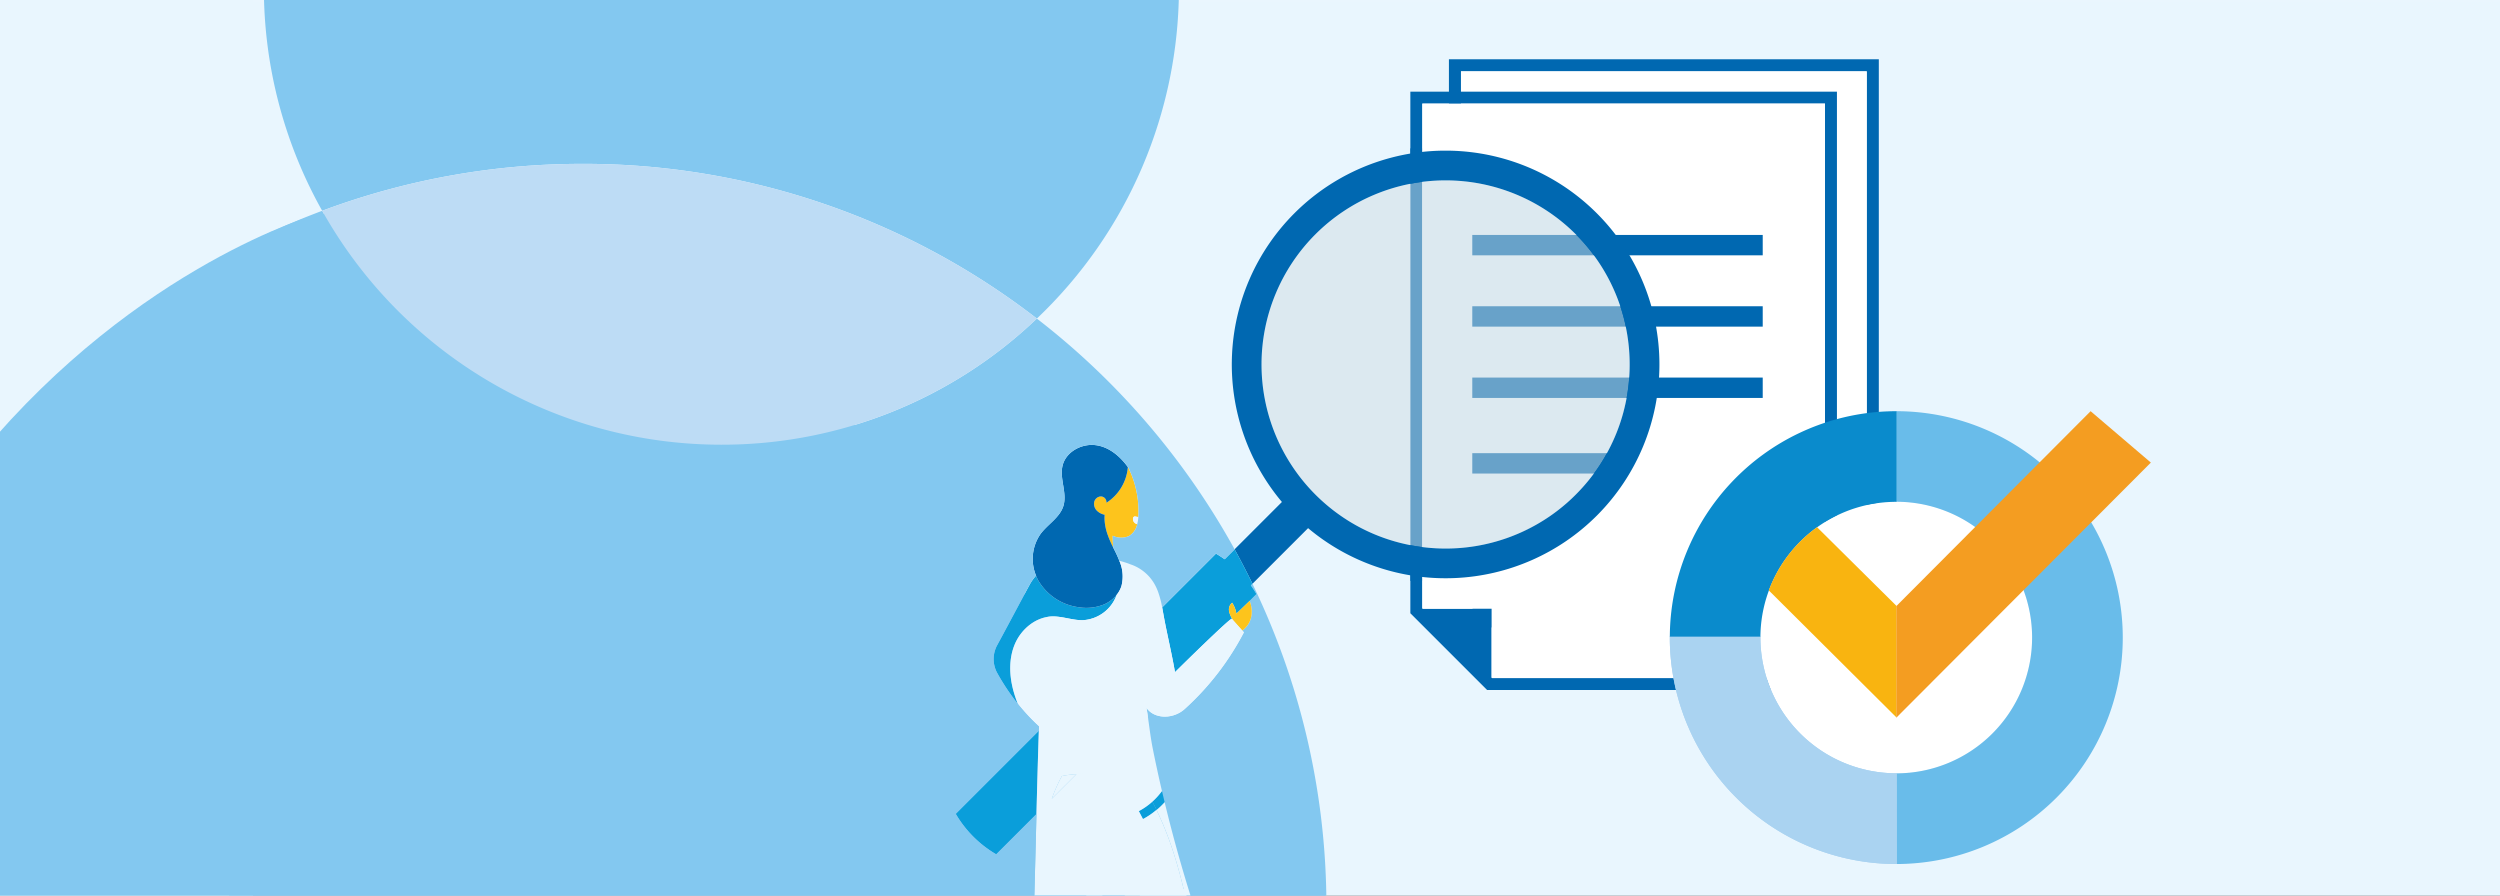 <svg xmlns="http://www.w3.org/2000/svg" xmlns:xlink="http://www.w3.org/1999/xlink" width="776" height="278" viewBox="0 0 776 278">
  <rect x="0" y="0" width="776" height="278" fill="#333333" stroke="none"/>
  <defs>
    <clipPath id="clip-Intro-Abrechnung-Rechnungspruefung">
      <rect width="776" height="278"/>
    </clipPath>
  </defs>
  <g id="Intro-Abrechnung-Rechnungspruefung" clip-path="url(#clip-Intro-Abrechnung-Rechnungspruefung)">
    <rect width="776" height="278" fill="#eaf6fe"/>
    <g id="Gruppe_14270" data-name="Gruppe 14270" transform="translate(1457.614 1435.456)">
      <path id="Pfad_15718" data-name="Pfad 15718" d="M-1379.083-1434.823V-1448.3h-95.188v293.554h95.188v-206.014a229.127,229.127,0,0,1,102.6-24.1c87.044,0,162.81,48.363,202.035,119.734l14.667-14.7a66.528,66.528,0,0,1,3.869-89.685,66.166,66.166,0,0,1,93.723,0,66.529,66.529,0,0,1,0,93.936,66.156,66.156,0,0,1-89.481,3.879l-17.242,17.282a230.432,230.432,0,0,1,22.9,96.8h364.405v-277.215Z" fill="#e9f6fe"/>
      <path id="Pfad_15719" data-name="Pfad 15719" d="M-1463.471-1294.708v138.818h418.988l-216.456-216.455-98.312,3.375S-1414.526-1353.358-1463.471-1294.708Z" fill="#83c8f0"/>
      <g id="Gruppe_14271" data-name="Gruppe 14271">
        <g id="Gruppe_14270-2" data-name="Gruppe 14270">
          <path id="Pfad_15720" data-name="Pfad 15720" d="M-874.43-1417.064v187.182H-983.85l-24.02-24.02v-163.162Zm-3.744,183.439v-179.7h-125.952v157.872l.162.149h21.524v21.525l.15.15Z" fill="#0068b1"/>
          <path id="Pfad_15721" data-name="Pfad 15721" d="M-878.174-1413.321v179.7H-982.29l-.15-.15V-1255.3h-21.524l-.162-.15v-157.871Z" fill="#fff"/>
        </g>
      </g>
      <g id="Gruppe_14273" data-name="Gruppe 14273">
        <g id="Gruppe_14272" data-name="Gruppe 14272">
          <path id="Pfad_15722" data-name="Pfad 15722" d="M-887.428-1407.011v185.741H-996.006l-23.835-23.835v-161.906Zm-3.715,182.027V-1403.3h-124.983v156.656l.148.148h21.359v21.359l.149.149Z" fill="#0068b1"/>
          <path id="Pfad_15723" data-name="Pfad 15723" d="M-891.143-1403.3v178.312H-994.47l-.149-.149v-21.359h-21.359l-.149-.149V-1403.3Z" fill="#fff"/>
        </g>
      </g>
      <g id="Gruppe_12930" data-name="Gruppe 12930">
        <g id="Gruppe_12929" data-name="Gruppe 12929">
          <g id="Gruppe_12928" data-name="Gruppe 12928">
            <path id="Pfad_6035" data-name="Pfad 6035" d="M-826.843-1237.527a42.189,42.189,0,0,0-42.142-42.235,42.187,42.187,0,0,0-42.235,42.142,42.188,42.188,0,0,0,42.142,42.235h.049A42.229,42.229,0,0,0-826.843-1237.527Z" fill="#fff"/>
          </g>
        </g>
        <path id="Pfad_6036" data-name="Pfad 6036" d="M-868.987-1307.821v28.112a42.151,42.151,0,0,1,42.138,42.162,42.15,42.15,0,0,1-42.162,42.137l.024,28.147a70.279,70.279,0,0,0,70.279-70.279,70.279,70.279,0,0,0-70.279-70.279Z" fill="#69bcea"/>
        <path id="Pfad_6037" data-name="Pfad 6037" d="M-911.151-1239.156a42.205,42.205,0,0,1,36.917-40.215l.051-.005c.326-.04.65-.077.974-.109l.192-.017c.282-.027.563-.052.845-.073.12-.009.24-.015.36-.023.231-.015.46-.032.691-.043.183-.009.367-.014.55-.021s.342-.015.513-.02c.357-.009.714-.013,1.074-.013h.083v-28.126h-.083q-.9,0-1.8.023c-.35.009-.7.026-1.046.039-.244.011-.492.017-.736.028q-.742.039-1.478.094c-.1.006-.19.01-.285.017a70.326,70.326,0,0,0-64.954,68.45s-.015,1.081-.029,1.449h28.13c0-.329.005-.689.015-.992Z" fill="#0a8bcc"/>
        <path id="Pfad_6038" data-name="Pfad 6038" d="M-908.587-1252.2l39.663,39.47v-34.634l-24.676-24.451A42.286,42.286,0,0,0-908.587-1252.2Z" fill="#f9b410"/>
        <path id="Pfad_6039" data-name="Pfad 6039" d="M-868.924-1195.427h-.067a42.192,42.192,0,0,1-42.19-42.193h0v-.183h-28.128v.185a70.355,70.355,0,0,0,70.354,70.354h.055Z" fill="#aad3f1"/>
        <path id="Pfad_6040" data-name="Pfad 6040" d="M-868.924-1195.427h-.067a42.192,42.192,0,0,1-42.19-42.193h0v-.183h-28.128v.185a70.355,70.355,0,0,0,70.354,70.354h.055Z" fill="#aad3f1"/>
        <path id="Pfad_6041" data-name="Pfad 6041" d="M-789.988-1291.869l-18.7-15.953-60.295,60.491v34.635Z" fill="#f49d21"/>
      </g>
      <path id="Pfad_15724" data-name="Pfad 15724" d="M-971.255-1279.336q1.413-1.24,2.758-2.585a56.914,56.914,0,0,0,12.658-19.172,56.192,56.192,0,0,0,2.09-6.252,57.41,57.41,0,0,0,.632-27.383l0-.011c-.086-.4-.181-.808-.281-1.21l0-.011q-.426-1.75-.967-3.474v0q-.593-1.9-1.326-3.767a56.994,56.994,0,0,0-12.8-19.526,57.141,57.141,0,0,0-80.8,0,57.14,57.14,0,0,0,0,80.809,57.4,57.4,0,0,0,8.69,7.138,56.037,56.037,0,0,0,5.218,3.1,56.792,56.792,0,0,0,16.113,5.551c1.574.289,3.16.515,4.748.668a57.077,57.077,0,0,0,37.959-9.732A57.261,57.261,0,0,0-971.255-1279.336Z" fill="#e9f6fe"/>
      <rect id="Rechteck_7651" data-name="Rechteck 7651" width="3.616" height="134.257" transform="translate(-1019.824 -1389.401)" fill="#0068b1"/>
      <g id="Gruppe_14274" data-name="Gruppe 14274">
        <rect id="Rechteck_7652" data-name="Rechteck 7652" width="46.384" height="6.324" transform="translate(-1000.615 -1294.793)" fill="#0068b1"/>
        <rect id="Rechteck_7653" data-name="Rechteck 7653" width="90.149" height="6.324" transform="translate(-1000.615 -1318.259)" fill="#0068b1"/>
        <rect id="Rechteck_7654" data-name="Rechteck 7654" width="90.149" height="6.324" transform="translate(-1000.615 -1340.394)" fill="#0068b1"/>
        <rect id="Rechteck_7655" data-name="Rechteck 7655" width="90.149" height="6.324" transform="translate(-1000.615 -1362.529)" fill="#0068b1"/>
      </g>
      <path id="Pfad_15725" data-name="Pfad 15725" d="M-971.255-1279.336q1.413-1.24,2.758-2.585a56.914,56.914,0,0,0,12.658-19.172,56.192,56.192,0,0,0,2.09-6.252,57.41,57.41,0,0,0,.632-27.383l0-.011c-.086-.4-.181-.808-.281-1.21l0-.011q-.426-1.75-.967-3.474v0q-.593-1.9-1.326-3.767a56.994,56.994,0,0,0-12.8-19.526,57.141,57.141,0,0,0-80.8,0,57.14,57.14,0,0,0,0,80.809,57.4,57.4,0,0,0,8.69,7.138,56.037,56.037,0,0,0,5.218,3.1,56.792,56.792,0,0,0,16.113,5.551c1.574.289,3.16.515,4.748.668a57.077,57.077,0,0,0,37.959-9.732A57.261,57.261,0,0,0-971.255-1279.336Z" fill="#d0dce2" opacity="0.5"/>
      <path id="Pfad_15726" data-name="Pfad 15726" d="M-961.968-1369.257a66.37,66.37,0,0,0-93.863,0,66.366,66.366,0,0,0-3.876,89.615l-14.688,14.689q2.9,5.271,5.543,10.7l17.269-17.269h0a66.365,66.365,0,0,0,89.615-3.876A66.37,66.37,0,0,0-961.968-1369.257Zm-9.287,89.921a57.428,57.428,0,0,1-5.319,4.138,57.077,57.077,0,0,1-37.959,9.732c-1.588-.153-3.174-.379-4.748-.669a56.76,56.76,0,0,1-16.113-5.55,56.037,56.037,0,0,1-5.218-3.1,57.452,57.452,0,0,1-8.691-7.138,57.142,57.142,0,0,1,0-80.809,57.142,57.142,0,0,1,80.806,0,56.979,56.979,0,0,1,12.8,19.526q.732,1.869,1.326,3.767v0q.54,1.727.967,3.474l0,.011c.1.4.2.806.282,1.209l0,.012a57.41,57.41,0,0,1-.632,27.383,56.192,56.192,0,0,1-2.09,6.252,56.914,56.914,0,0,1-12.658,19.172Q-969.842-1280.576-971.255-1279.336Z" fill="#0068b1"/>
      <path id="Pfad_15727" data-name="Pfad 15727" d="M-1074.963-1243.071c-.077-.131-.153-.265-.229-.4l-.079.079,3.2,3.578Z" fill="#83c8f0"/>
      <path id="Pfad_15728" data-name="Pfad 15728" d="M-1069.359-1253.741q.936,1.309,1.747,2.692l-2.127,2.128s2.517,5.541-2.259,9.2l.484.542a84.882,84.882,0,0,1-18.289,23.721c-.025.02-.044.042-.069.061-3.464,3.168-9.346,3.283-11.865-.339.716,4.148,1.12,8.478,1.926,12.51q1.334,6.673,2.878,13.3.4,1.717.811,3.433.288,1.2.585,2.407,3.3,13.393,7.433,26.563h42.183a229.784,229.784,0,0,0-22.931-96.723Z" fill="#83c8f0"/>
      <path id="Pfad_15729" data-name="Pfad 15729" d="M-1080.176-1263.613l-16.7,16.7c.041.212.084.422.124.636.354,2,.738,4.057,1.183,6.208s.917,4.375,1.4,6.654c.469,2.248.9,4.45,1.279,6.594,4.8-4.741,9.022-8.826,12.126-11.755,3.323-3.137,5.371-4.947,5.5-4.819l0,0,.079-.079a6.715,6.715,0,0,1-.92-2.28,2.643,2.643,0,0,1,.956-2.606,8.724,8.724,0,0,1,1.316,3.377l4.1-3.944h0l2.127-2.128q-.81-1.383-1.747-2.692l.507-.508q-2.633-5.434-5.543-10.7l-3.088,3.088Q-1078.792-1262.8-1080.176-1263.613Z" fill="#0a9eda"/>
      <path id="Pfad_15730" data-name="Pfad 15730" d="M-1160.953-1182.835a35.042,35.042,0,0,0,5.471,7.09,35.084,35.084,0,0,0,7.093,5.474l12.5-12.5q.33-12.964.735-25.864Z" fill="#0a9eda"/>
      <path id="Pfad_15731" data-name="Pfad 15731" d="M-1134.653-1159.526h-1.89q-.231,8.422-.506,16.8c1.735.511,3.495.928,5.266,1.292-.489-3.652-1.06-7.166-1.729-10.475A75.865,75.865,0,0,1-1134.653-1159.526Z" fill="#83c8f0"/>
      <path id="Pfad_15732" data-name="Pfad 15732" d="M-1113.352-1159.526c.257,5.152.443,11.639.382,19.265a69.119,69.119,0,0,0,8.117-1.117c-1.244-6.646-2.629-12.819-4.168-18.148Z" fill="#83c8f0"/>
      <path id="Pfad_15733" data-name="Pfad 15733" d="M-1087.749-1149.3c.106.641.211,1.293.314,1.95q1.421-.72,2.806-1.506c-1.208-3.542-2.357-7.1-3.475-10.675h-1.65C-1089.039-1156.364-1088.361-1152.966-1087.749-1149.3Z" fill="#83c8f0"/>
      <path id="Pfad_15734" data-name="Pfad 15734" d="M-1098.629-1184.078a105.165,105.165,0,0,1,5.652,14.5c1.105,3.516,2.2,7.534,3.223,12.049h1.65q-4.12-13.164-7.433-26.563-.3-1.2-.585-2.407A24.155,24.155,0,0,1-1098.629-1184.078Z" fill="#e9f6fe"/>
      <path id="Pfad_15735" data-name="Pfad 15735" d="M-1102.176-1216.485a6.078,6.078,0,0,0,.439.745c-.057-.336-.114-.673-.177-1.007Z" fill="#e9f6fe"/>
      <path id="Pfad_15736" data-name="Pfad 15736" d="M-1075.271-1243.389v0Z" fill="#83c8f0"/>
      <path id="Pfad_15737" data-name="Pfad 15737" d="M-1102.35-1216.82c.051.119.117.222.174.335l.262-.262c-.262-1.4-.564-2.771-.942-4.1C-1102.578-1220.012-1102.793-1217.854-1102.35-1216.82Z" fill="#e9f6fe"/>
      <path id="Pfad_15738" data-name="Pfad 15738" d="M-1089.754-1159.526h-14.556c1.194,4.847,2.493,10.626,3.751,17.169a66.9,66.9,0,0,0,13.124-4.988c-.1-.657-.208-1.309-.314-1.95C-1088.361-1152.966-1089.039-1156.364-1089.754-1159.526Z" fill="#e9f6fe"/>
      <path id="Pfad_15739" data-name="Pfad 15739" d="M-1113.352-1159.526h-21.3a75.865,75.865,0,0,0,1.141,7.621c.669,3.309,1.24,6.823,1.729,10.475a67.807,67.807,0,0,0,18.813,1.169C-1112.909-1147.887-1113.095-1154.374-1113.352-1159.526Z" fill="#83c8f0"/>
      <path id="Pfad_15740" data-name="Pfad 15740" d="M-1114.433-1171.163c.3.485.583,1,.866,1.549C-1113.914-1170.7-1114.2-1171.251-1114.433-1171.163Z" fill="#83c8f0"/>
      <path id="Pfad_15741" data-name="Pfad 15741" d="M-1128.743-1193.158a50.716,50.716,0,0,0-2.4,5.642l7.654-7.653a31.7,31.7,0,0,0-4.508.6Q-1128.384-1193.87-1128.743-1193.158Z" fill="#e9f6fe"/>
      <path id="Pfad_15742" data-name="Pfad 15742" d="M-1107.445-1290.428l-.087.018a14.521,14.521,0,0,1-6.655,11.01,1.767,1.767,0,0,0-1.638-1.964,2.21,2.21,0,0,0-2.123,1.64,2.969,2.969,0,0,0,.717,2.687,4.6,4.6,0,0,0,2.507,1.357,13.149,13.149,0,0,0,.134,3.127h0a16.65,16.65,0,0,0,.568,2.427c.151.095.3.191.451.288-.149-.1-.3-.193-.451-.288a32.177,32.177,0,0,0,1.967,4.66,29.254,29.254,0,0,1-.165-3.7h0a5.9,5.9,0,0,0,5.067.079,5.55,5.55,0,0,0,2.525-3.664,1.741,1.741,0,0,1-1.17-.925,1.9,1.9,0,0,1-.123-1.006.621.621,0,0,1,.805-.438,4.313,4.313,0,0,0,.844.129c.017-.226.028-.452.037-.672A30.965,30.965,0,0,0-1107.445-1290.428Z" fill="#fdc41c"/>
      <path id="Pfad_15743" data-name="Pfad 15743" d="M-1069.74-1248.921l-4.1,3.944a8.724,8.724,0,0,0-1.316-3.377,2.642,2.642,0,0,0-.956,2.606,6.7,6.7,0,0,0,.92,2.279c.076.133.152.267.229.4l2.889,3.26.076.086C-1067.222-1243.38-1069.739-1248.921-1069.74-1248.921Z" fill="#fdc41c"/>
      <path id="Pfad_15744" data-name="Pfad 15744" d="M-1072-1239.725h0l-.076-.085Z" fill="#83c8f0"/>
      <path id="Pfad_15745" data-name="Pfad 15745" d="M-1136.031-1256.78h0a15.459,15.459,0,0,0-2,2.844c-1.179,2.177-2.343,4.361-3.509,6.544,1.167-2.183,2.331-4.367,3.51-6.543A15.472,15.472,0,0,1-1136.031-1256.78Z" fill="#83c8f0"/>
      <path id="Pfad_15746" data-name="Pfad 15746" d="M-1148.048-1226.5a70.323,70.323,0,0,0,6.378,9.542,37.9,37.9,0,0,1-1.329-3.9c-1.351-4.842-1.549-10.173.45-14.785s6.489-8.318,11.516-8.457c3.2-.087,6.311,1.207,9.511,1.155a11.87,11.87,0,0,0,10.542-7.894,10.339,10.339,0,0,1-3.887,2.974,14.515,14.515,0,0,1-7.869.9,17.158,17.158,0,0,1-12.517-8.176,13.549,13.549,0,0,1-.778-1.637,15.472,15.472,0,0,0-2,2.844c-1.179,2.176-2.343,4.36-3.51,6.543-2.175,4.07-4.345,8.142-6.545,12.2A9.005,9.005,0,0,0-1148.048-1226.5Z" fill="#0a9eda"/>
      <path id="Pfad_15747" data-name="Pfad 15747" d="M-1128.35-1261.506c.293-.076.591-.146.886-.209h0c-.3.066-.593.136-.886.21a15.175,15.175,0,0,0-7.681,4.726h0A15.166,15.166,0,0,1-1128.35-1261.506Z" fill="#83c8f0"/>
      <path id="Pfad_15748" data-name="Pfad 15748" d="M-1107.532-1290.41c-.622.112-1.289.26-1.976.437.685-.177,1.351-.325,1.976-.437,0-.023.005-.046.006-.069-2.518-3.468-6.051-6.434-10.318-6.831s-8.914,2.194-9.941,6.354c-1.015,4.114,1.507,8.559.231,12.6-1.126,3.562-4.793,5.6-7.038,8.591a13.57,13.57,0,0,0-1.439,12.984h0a13.73,13.73,0,0,0,.778,1.638,17.158,17.158,0,0,0,12.517,8.176,14.514,14.514,0,0,0,7.869-.9,10.339,10.339,0,0,0,3.887-2.974,8.5,8.5,0,0,0,1.46-2.687,11.872,11.872,0,0,0-.662-7.868h0a34.68,34.68,0,0,0-1.532-3.386c-.116-.228-.227-.456-.341-.683h0a32.062,32.062,0,0,1-1.966-4.66,16.653,16.653,0,0,1-.569-2.427,13.149,13.149,0,0,1-.134-3.127,4.609,4.609,0,0,1-2.507-1.357,2.975,2.975,0,0,1-.717-2.687,2.21,2.21,0,0,1,2.123-1.64,1.767,1.767,0,0,1,1.638,1.964A14.518,14.518,0,0,0-1107.532-1290.41Zm-3.852,28.742c.2.045.4.093.6.136-.2-.043-.4-.091-.6-.136-.029-.119-.048-.24-.075-.36C-1111.432-1261.908-1111.413-1261.787-1111.384-1261.668Z" fill="#0068b1"/>
      <path id="Pfad_15749" data-name="Pfad 15749" d="M-1105.921-1274.677a1.891,1.891,0,0,0,.123,1.006,1.741,1.741,0,0,0,1.17.925,12.744,12.744,0,0,0,.357-2.24,4.384,4.384,0,0,1-.845-.128A.62.62,0,0,0-1105.921-1274.677Z" fill="#e9f6fe"/>
      <path id="Pfad_15750" data-name="Pfad 15750" d="M-1099.927-1186.618c.385.711.823,1.564,1.3,2.54a24.155,24.155,0,0,0,2.507-2.418q-.414-1.715-.811-3.433A21.234,21.234,0,0,1-1099.927-1186.618Z" fill="#0a9eda"/>
      <path id="Pfad_15751" data-name="Pfad 15751" d="M-1102.825-1181.222a23.251,23.251,0,0,0,4.2-2.856c-.475-.976-.913-1.829-1.3-2.54a20.563,20.563,0,0,1-4.191,2.93Z" fill="#0a9eda"/>
      <path id="Pfad_15752" data-name="Pfad 15752" d="M-1097.359-1246.684c0,.08.011.16.014.24l.466-.465a29.643,29.643,0,0,0-1.339-5.025,15.959,15.959,0,0,0-1.162-2.436,14.312,14.312,0,0,0-1.471-2.023,13.774,13.774,0,0,0-3.283-2.709,12.968,12.968,0,0,0-2.615-1.182A15.367,15.367,0,0,1-1097.359-1246.684Z" fill="#e9f6fe"/>
      <path id="Pfad_15753" data-name="Pfad 15753" d="M-1093.888-1223.7l1.024-1.035c5.174-5.233,9.636-9.833,12.773-13.157s4.93-5.352,4.817-5.495l-18.773,18.773Z" fill="#e9f6fe"/>
      <path id="Pfad_15754" data-name="Pfad 15754" d="M-1089.872-1215.4c.025-.019.044-.041.069-.061a84.882,84.882,0,0,0,18.289-23.721l-.484-.542h0l-.076-.086-3.2-3.578,0,0c.113.143-1.693,2.185-4.817,5.495s-7.6,7.923-12.773,13.157l-1.024,1.035-.159-.914,18.773-18.773v-.005c-.128-.128-2.176,1.682-5.5,4.819-3.1,2.929-7.321,7.014-12.126,11.755-.375-2.144-.81-4.346-1.279-6.593-.478-2.28-.944-4.505-1.4-6.655s-.829-4.209-1.183-6.208c-.04-.214-.083-.424-.124-.636l-.466.465c0-.08-.011-.16-.014-.24a15.367,15.367,0,0,0-9.39-13.6c-.331-.139-.667-.27-1.011-.387q-1.2-.405-2.422-.725a11.872,11.872,0,0,1,.662,7.868,8.5,8.5,0,0,1-1.46,2.687,11.87,11.87,0,0,1-10.542,7.894c-3.2.052-6.312-1.242-9.511-1.155-5.027.139-9.517,3.841-11.516,8.457s-1.8,9.943-.45,14.785a37.975,37.975,0,0,0,1.329,3.9,70.226,70.226,0,0,1-6.377-9.542,9,9,0,0,1-.035-8.694c2.2-4.056,4.37-8.128,6.545-12.2-2.175,4.069-4.345,8.142-6.545,12.2a9.007,9.007,0,0,0,.034,8.7,70.468,70.468,0,0,0,6.377,9.543,60.654,60.654,0,0,0,6.556,7.03c-.014.43-.025.863-.039,1.293q-.424,12.881-.735,25.864-.322,12.627-.654,25.245h1.891q-.288-2.93-.343-5.871.054,2.938.343,5.871h14.211c.1.706.191,1.406.285,2.124q2.414-.933,4.772-2.124h6.922c1.317,4.852,2.518,10.318,3.609,16.148,1.441-.284,2.875-.6,4.294-.979-1.089-5.667-2.21-10.758-3.266-15.169h14.071c-1.02-4.515-2.117-8.533-3.223-12.049a105.165,105.165,0,0,0-5.652-14.5,23.251,23.251,0,0,1-4.2,2.856l-1.293-2.466a20.563,20.563,0,0,0,4.191-2.93h0a21.234,21.234,0,0,0,2.994-3.311q-1.542-6.629-2.878-13.3c-.806-4.032-1.21-8.363-1.925-12.51a5.947,5.947,0,0,1-.44-.745c-.057-.113-.123-.216-.174-.335-.443-1.034-.228-3.191-.506-4.025.378,1.327.68,2.7.943,4.1.062.334.119.671.177,1.007C-1099.218-1212.118-1093.336-1212.233-1089.872-1215.4Zm-14.938,55.875q-.225-.891-.445-1.735.219.843.445,1.735Zm-3.094-11.221c.047.158.1.32.146.487Zm.305,1.021c.051.172.1.35.156.53C-1107.5-1169.376-1107.548-1169.554-1107.6-1169.726Zm.333,1.137c.055.188.112.384.168.582C-1107.154-1168.2-1107.211-1168.4-1107.266-1168.589Zm.356,1.236c.061.216.124.441.188.665C-1106.785-1166.912-1106.849-1167.137-1106.91-1167.353Zm.382,1.359c.066.234.133.48.2.723C-1106.4-1165.514-1106.462-1165.76-1106.528-1165.994Zm.406,1.472c.067.246.136.5.2.759C-1105.986-1164.017-1106.055-1164.277-1106.122-1164.522Zm.426,1.582c.07.265.143.544.215.818C-1105.553-1162.4-1105.626-1162.675-1105.7-1162.94Zm-13.221-32.291c.852.036,1.741.1,2.658.206C-1117.176-1195.129-1118.065-1195.195-1118.917-1195.231Zm17.543,6.12c-.181-.284-.288-.441-.311-.473v0C-1101.662-1189.552-1101.555-1189.4-1101.374-1189.111Zm-18.79-6.154c-1.217-.015-2.337.027-3.327.1l-7.654,7.653a50.638,50.638,0,0,1,2.4-5.642q.359-.714.744-1.413a31.7,31.7,0,0,1,4.508-.6C-1122.5-1195.239-1121.381-1195.28-1120.164-1195.265Z" fill="#e9f6fe"/>
      <g id="Gruppe_14275" data-name="Gruppe 14275">
        <path id="Pfad_15755" data-name="Pfad 15755" d="M-1135.777-1336.569a141.532,141.532,0,0,1-97.912,39.149,141.965,141.965,0,0,1-123.917-72.607,229.651,229.651,0,0,0-28.857,13.131v199.37h249.92q.345-12.606.654-25.245l-12.5,12.5a35.084,35.084,0,0,1-7.093-5.474,35.042,35.042,0,0,1-5.471-7.09l25.8-25.8c.014-.43.025-.863.039-1.293a60.654,60.654,0,0,1-6.556-7.03,70.566,70.566,0,0,1-6.378-9.543,9.007,9.007,0,0,1-.033-8.7c2.2-4.054,4.37-8.127,6.545-12.2,1.166-2.183,2.33-4.368,3.509-6.544a15.466,15.466,0,0,1,2-2.845,13.57,13.57,0,0,1,1.439-12.984c2.244-2.987,5.912-5.029,7.038-8.591,1.276-4.04-1.246-8.485-.231-12.6,1.027-4.16,5.674-6.751,9.941-6.354s7.8,3.363,10.318,6.831c0,.023-.005.046-.006.069l.087-.018a30.954,30.954,0,0,1,3.21,14.77c-.009.22-.02.446-.036.672a12.744,12.744,0,0,1-.357,2.24,5.55,5.55,0,0,1-2.525,3.664,5.9,5.9,0,0,1-5.067-.079,29.254,29.254,0,0,0,.165,3.7c.114.228.225.456.341.684a34.68,34.68,0,0,1,1.532,3.386q1.224.321,2.422.725c.344.117.679.248,1.011.387a12.968,12.968,0,0,1,2.615,1.182,13.774,13.774,0,0,1,3.283,2.709,14.312,14.312,0,0,1,1.471,2.023,15.959,15.959,0,0,1,1.162,2.436,29.643,29.643,0,0,1,1.339,5.025l16.7-16.7q1.383.81,2.693,1.748l3.088-3.088A232,232,0,0,0-1135.777-1336.569Z" fill="#83c8f0"/>
        <path id="Pfad_15756" data-name="Pfad 15756" d="M-1135.777-1336.569a141.61,141.61,0,0,0,44.106-102.869,142.018,142.018,0,0,0-142.018-142.018,142.019,142.019,0,0,0-142.018,142.018,141.355,141.355,0,0,0,18.1,69.411,230.319,230.319,0,0,1,80.871-14.567A229.825,229.825,0,0,1-1135.777-1336.569Z" fill="#83c8f0"/>
        <path id="Pfad_15757" data-name="Pfad 15757" d="M-1233.689-1297.42a141.532,141.532,0,0,0,97.912-39.149,229.825,229.825,0,0,0-140.958-48.025,230.319,230.319,0,0,0-80.871,14.567A141.965,141.965,0,0,0-1233.689-1297.42Z" fill="#bddcf5"/>
      </g>
    </g>
  </g>
</svg>
